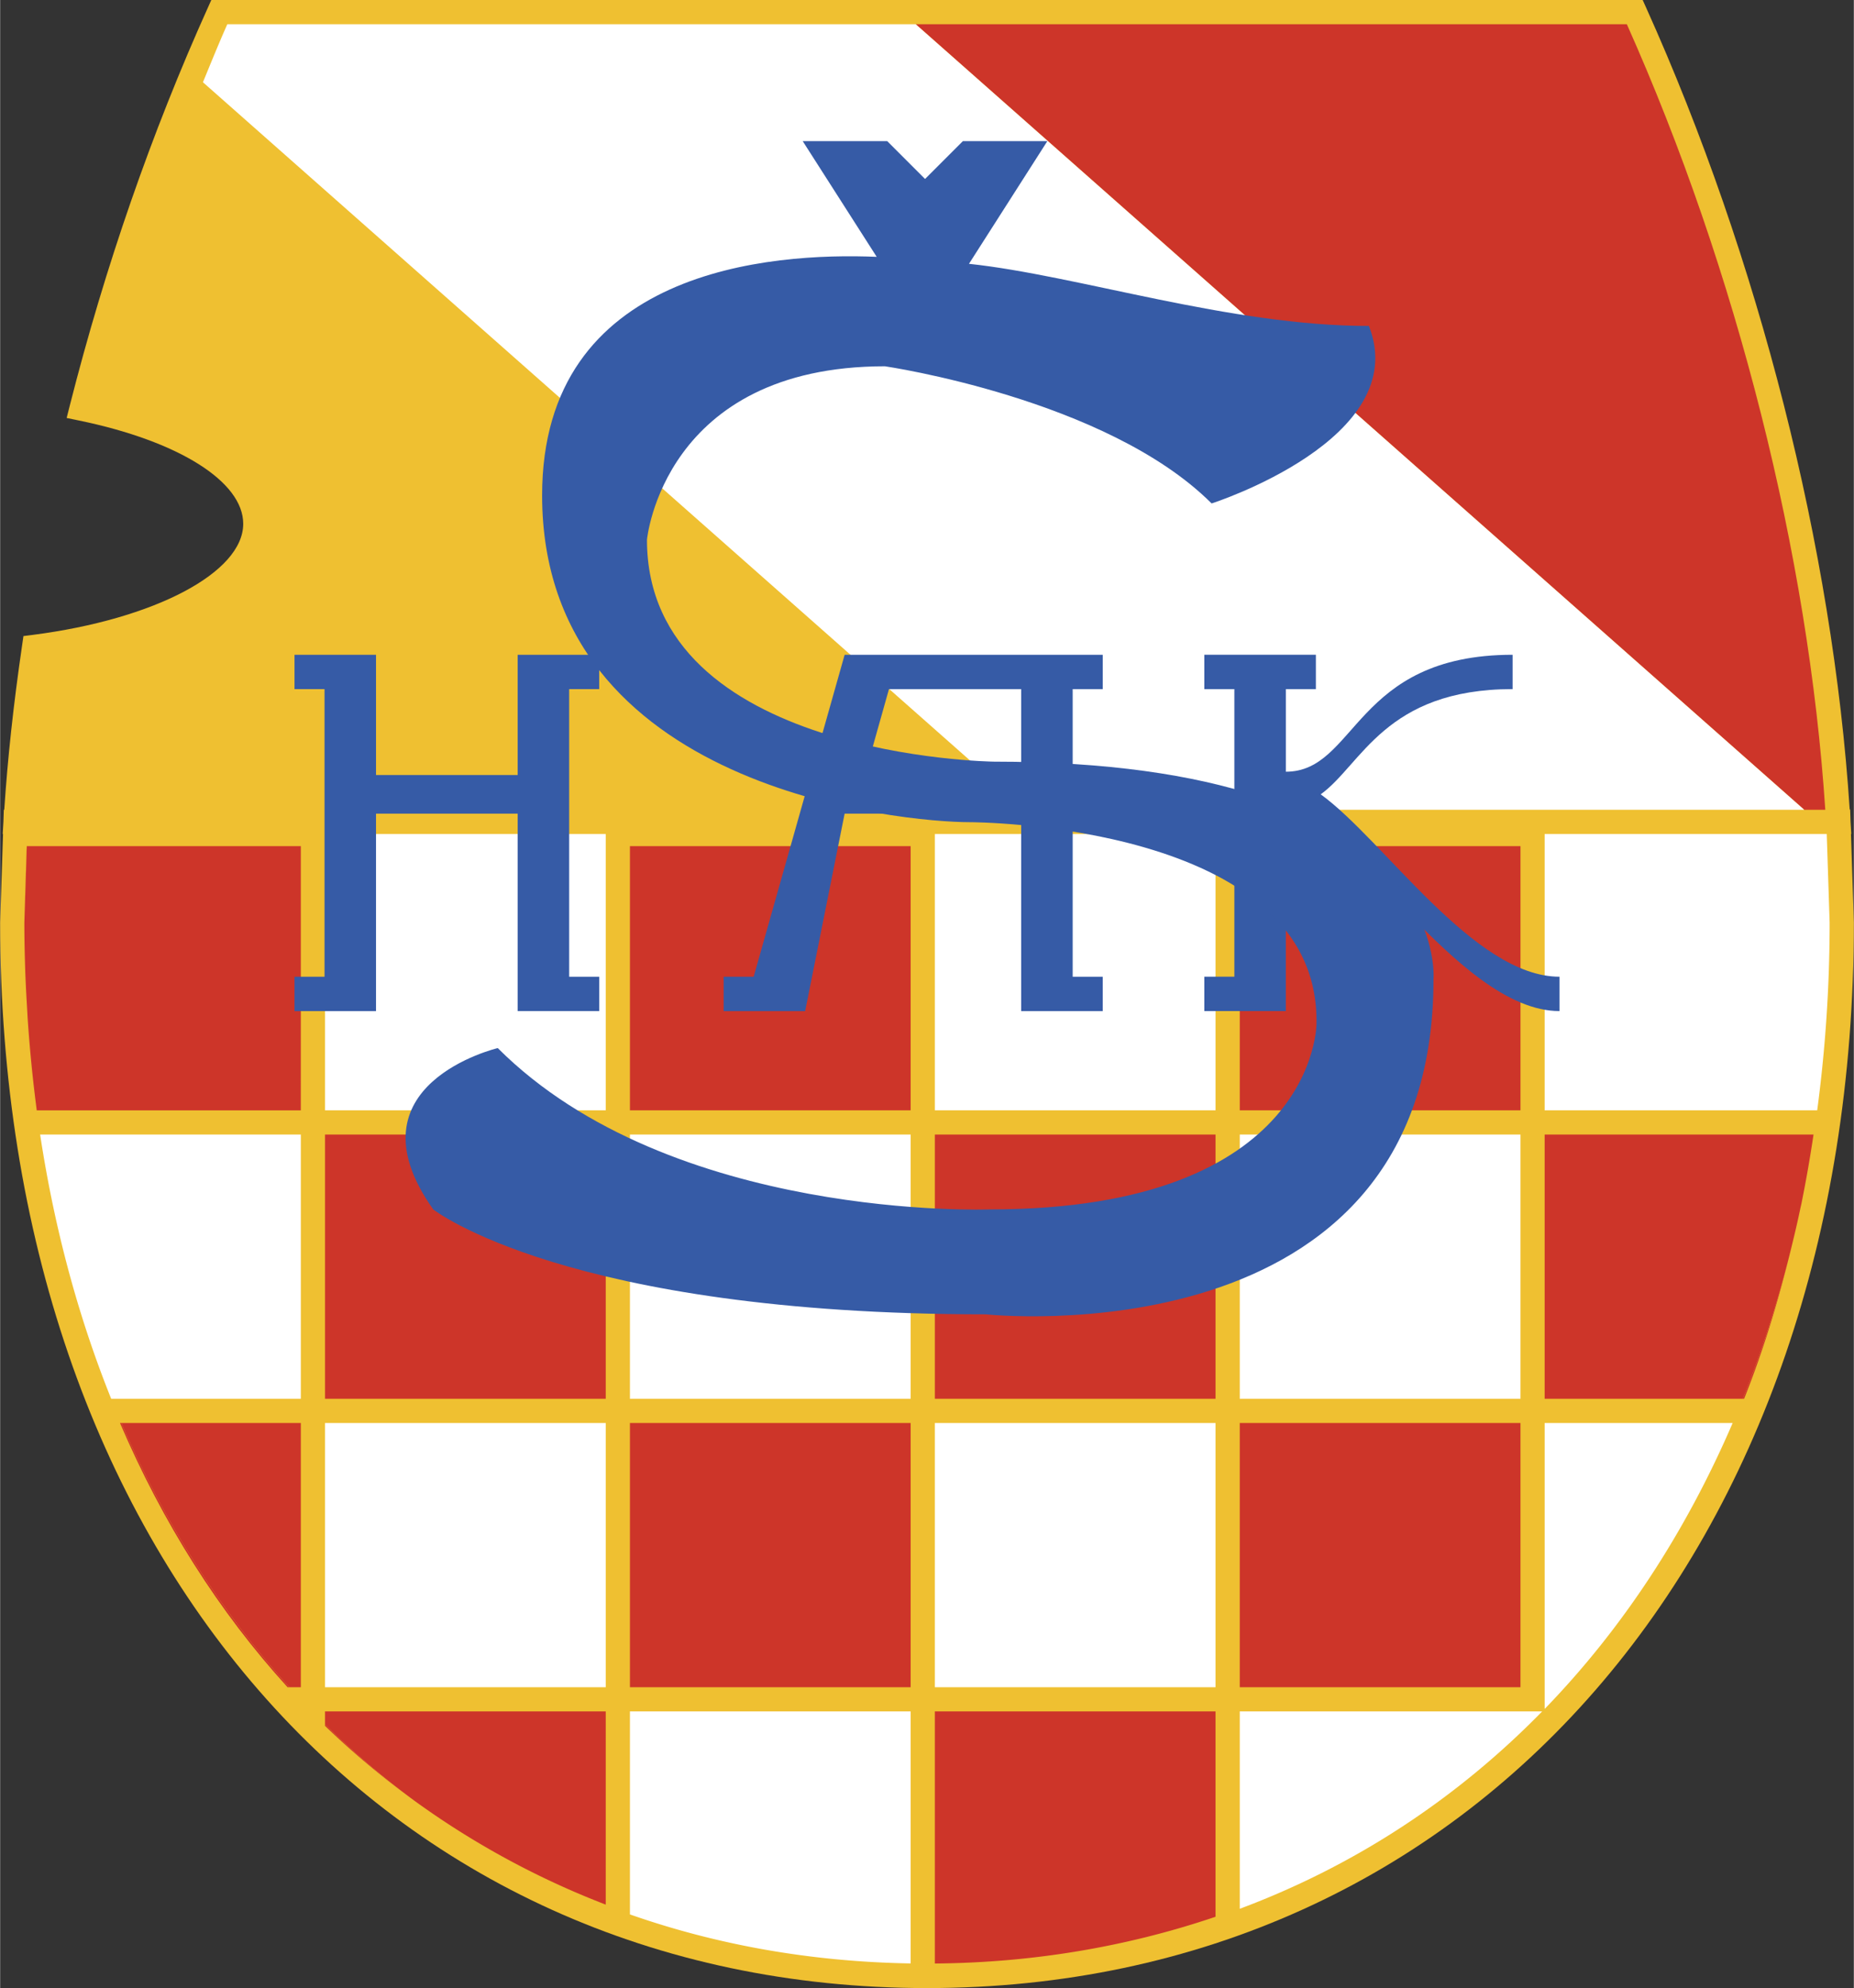 <svg xmlns="http://www.w3.org/2000/svg" width="2332" height="2500" viewBox="0 0 198.173 212.484"><rect x="0" y="0" width="198.173" height="212.484" fill="#333333" stroke="none"/><path d="M197.866 89.14h.033l-.079-1.315-.042-1.305-.049.002c-1.801-27.772-9.707-58.945-21.788-85.759L175.597 0H22.574l-.342.762C16.188 14.175 11.212 28.507 7.441 43.36l-.331 1.312 1.325.274c10.662 2.197 17.551 6.53 17.551 11.037 0 5.211-9.47 10.203-22.52 11.876l-.975.124-.141.971C1.413 75.362.796 81.124.44 86.552H.392L.35 87.818.273 89.14h.036L0 98.602c0 67.048 40.747 113.882 99.087 113.882 58.341 0 99.086-46.834 99.086-113.882l-.307-9.462z" fill="#efc031"/><path d="M195.119 86.552c-1.78-27.183-9.462-57.634-21.215-83.964H97.878l94.992 83.964h2.249z" fill="#cd3529"/><path d="M21.679 8.79l87.972 77.762h83.218L97.877 2.588h-73.59c-.909 2.036-1.75 4.125-2.608 6.202zM129.934 118.671V89.14H99.926v29.532h30.008zM34.732 152.088h30.009v28.241H34.732zM132.523 121.261h30.009V149.5h-30.009zM194.256 118.671a151.93 151.93 0 0 0 1.328-20.069l-.308-9.462h-30.158v29.532h29.138zM64.741 118.671V89.14H34.732v29.532h30.009zM67.328 182.915v21.696c9.282 3.256 19.334 5.061 30.01 5.239v-26.936h-30.01zM165.118 182.651c8.259-8.514 15.04-18.812 20.099-30.563h-20.099v30.563zM67.328 121.261h30.01V149.5h-30.01zM132.523 204.009c12.301-4.594 23.199-11.759 32.329-21.094h-32.329v21.094zM99.925 152.088h30.008v28.241H99.925zM32.145 121.261H4.274c1.536 10.093 4.102 19.545 7.596 28.239h20.274v-28.239z" fill="#fff"/><path d="M132.523 180.329h30.009v-28.241h-30.009v28.241zM162.533 90.433h-30.009v28.239h30.009V90.433zM67.328 152.088v28.241h30.01v-28.241h-30.01zM97.338 90.433h-30.01v28.239h30.01V90.433zM129.934 149.5v-28.239H99.926V149.5h30.008zM64.741 121.261H34.732V149.5h30.009v-28.239zM99.925 209.859c10.392-.085 20.472-1.764 30.008-4.997v-21.947H99.925v26.944zM165.118 121.261V149.5h21.186a121.533 121.533 0 0 0 5-15.396c.411-1.656.813-3.316 1.163-5.011.033-.154.07-.303.104-.459.49-2.419.921-4.878 1.291-7.373h-28.744z" fill="#cd3529"/><path d="M192.571 128.634c-.033.156-.07.305-.104.459.033-.155.075-.303.104-.459zM186.441 149.5c1.947-4.88 3.544-10.043 4.864-15.396a121.589 121.589 0 0 1-5 15.396h.136zM64.741 182.915H34.732v1.39a89.698 89.698 0 0 0 8.412 7.302c.327.247.653.494.982.734.618.458 1.251.896 1.882 1.338a89.709 89.709 0 0 0 18.732 9.886l.001-20.65z" fill="#cd3529"/><path d="M34.732 184.458a88.275 88.275 0 0 0 8.412 7.149 89.972 89.972 0 0 1-8.412-7.302v.153zM46.009 193.68c-.631-.442-1.264-.879-1.882-1.338.621.454 1.249.9 1.882 1.338zM32.145 90.433H2.854l-.267 8.169c0 1.805.042 3.587.102 5.362.047 1.282.117 2.564.194 3.843.021.382.041.764.065 1.144.104 1.533.23 3.062.379 4.586l.03.313c.148 1.499.321 2.988.511 4.474.014.116.032.232.047.349h28.228c.002-2.272.002-25.973.002-28.24zM3.358 113.849l-.03-.313.03.313z" fill="#cd3529"/><path d="M3.908 118.671h.008c-.015-.116-.033-.232-.047-.349.014.117.024.233.039.349zM2.949 108.95c-.025-.38-.044-.762-.065-1.144.022.382.039.764.065 1.144zM2.839 90.433l-.252 8.169.267-8.169h-.015zM2.689 103.964zM32.145 152.088h-19.19c4.613 10.709 10.667 20.198 17.954 28.241h1.236v-28.241z" fill="#cd3529"/><path d="M12.813 152.088c4.564 10.666 10.561 20.173 17.914 28.241h.181c-7.287-8.043-13.341-17.532-17.954-28.241h-.141z" fill="#cd3529"/><path fill="#365ba6" d="M64.043 73.652v-3.669h-8.716v12.849H40.183V69.983h-8.715v3.669h3.211v30.739h-3.211v3.673h8.715V86.96h15.144v21.104h8.716v-3.673h-3.211V73.652zM141.176 84.898c4.391-3.163 6.856-11.247 20.518-11.247v-3.669c-16.978 0-16.654 12.498-24.245 12.498v-8.829h3.212v-3.669h-11.927v3.669h3.212v30.739h-3.212v3.673h8.715V86.96c6.619 0 18.26 21.104 29.254 21.104v-3.673c-9.155 0-18.75-14.596-25.527-19.493zM117.874 73.652v-3.669H90.281l-9.725 34.408h-3.21v3.673h8.715l4.22-21.104h18.876v21.104h8.716v-3.673h-3.212V73.652h3.213zm-8.717 9.18H92.435l2.586-9.18h14.137v9.18z"/><path d="M106.232 81.404s-37.083-.432-37.083-23.716c0 0 1.725-18.54 25.439-18.54 0 0 23.712 3.449 34.926 14.66 0 0 21.56-6.899 16.816-18.97-14.903 0-31.15-5.412-42.757-6.642l8.378-13.11h-9.031l-4.042 4.042-4.042-4.042h-9.035l7.908 12.365c-11.31-.475-35.769 1.293-35.769 25.496 0 31.474 38.664 34.927 45.705 34.927 0 0 37.458 0 37.08 21.555 0 0 0 19.833-34.924 19.833 0 0-34.063 1.294-52.604-17.244 0 0-16.383 3.876-6.897 17.244 0 0 14.229 11.213 59.072 11.213 0 0 47.862 5.173 47.862-35.791-.002.002 2.152-23.28-47.002-23.28z" fill="#365ba6"/></svg>